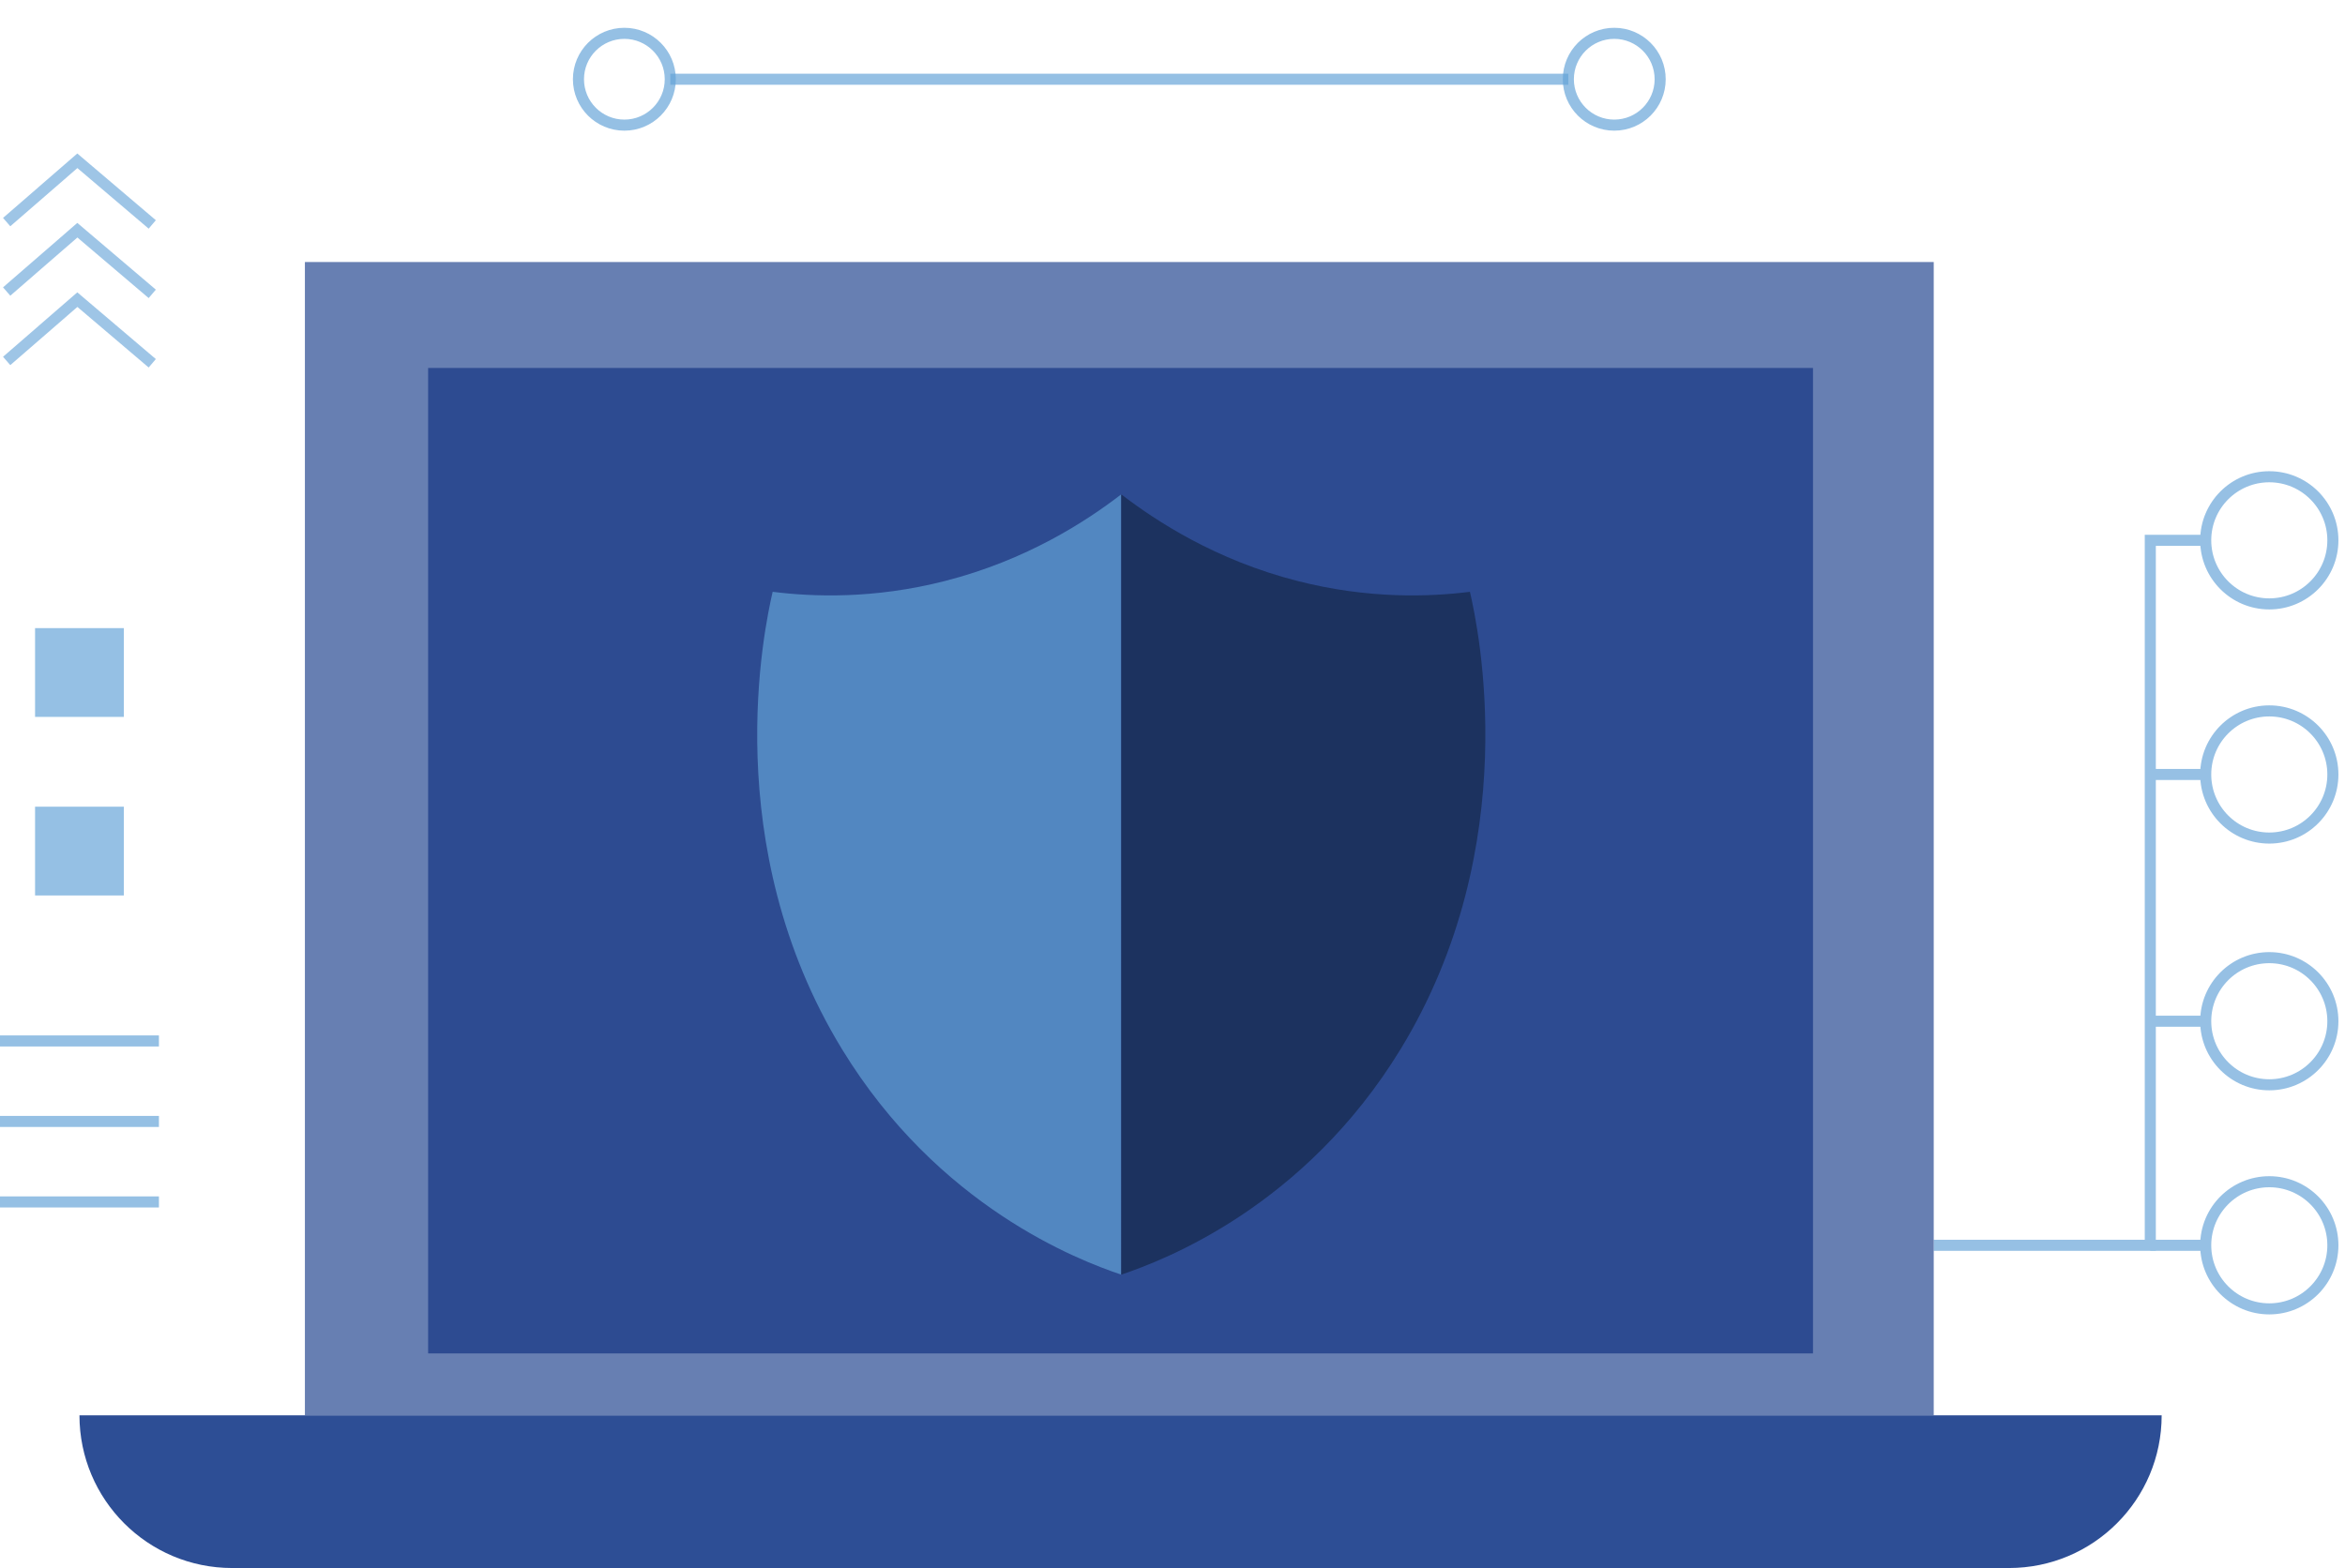 <?xml version="1.0" encoding="UTF-8"?><svg id="Layer_2" xmlns="http://www.w3.org/2000/svg" xmlns:xlink="http://www.w3.org/1999/xlink" viewBox="0 0 423.469 283.22"><defs><style>.cls-1,.cls-2,.cls-3{opacity:.68;}.cls-1,.cls-4,.cls-5{fill:none;}.cls-1,.cls-5{stroke:#65a3d8;stroke-miterlimit:10;stroke-width:2px;}.cls-6{opacity:.72;}.cls-6,.cls-7{fill:#2d4e95;}.cls-8{fill:#1c325f;}.cls-9{opacity:.63;}.cls-10{fill:#2d4b91;}.cls-3{fill:#65a3d8;}.cls-11{clip-path:url(#clippath);}</style><clipPath id="clippath"><rect class="cls-4" width="423.469" height="283.22"/></clipPath></defs><g id="Layer_3"><g class="cls-11"><g class="cls-2"><polyline class="cls-5" points="398.314 97.595 388.309 97.595 388.309 224.928 349.2 224.928"/><line class="cls-5" x1="388.309" y1="139.888" x2="398.314" y2="139.888"/><line class="cls-5" x1="388.309" y1="184.455" x2="398.314" y2="184.455"/><line class="cls-5" x1="388.309" y1="224.928" x2="398.314" y2="224.928"/><circle class="cls-5" cx="409.797" cy="97.595" r="11.483"/><circle class="cls-5" cx="409.797" cy="139.888" r="11.483"/><circle class="cls-5" cx="409.797" cy="184.455" r="11.483"/><circle class="cls-5" cx="409.797" cy="224.928" r="11.483"/></g><line class="cls-1" x1="28.699" y1="188.019" x2="0" y2="188.019"/><line class="cls-1" x1="28.699" y1="202.557" x2="0" y2="202.557"/><line class="cls-1" x1="28.699" y1="217.095" y2="217.095"/><rect class="cls-3" x="6.332" y="145.706" width="16.034" height="16.034"/><rect class="cls-3" x="6.332" y="113.453" width="16.034" height="16.034"/><g class="cls-9"><path class="cls-5" d="M1.204,65.196c4.254-3.692,8.51-7.384,12.764-11.076,4.509,3.832,9.017,7.665,13.526,11.497"/><path class="cls-5" d="M1.204,52.655c4.254-3.692,8.51-7.384,12.764-11.076,4.509,3.832,9.017,7.665,13.526,11.497"/><path class="cls-5" d="M1.204,40.115c4.254-3.692,8.51-7.384,12.764-11.076,4.509,3.832,9.017,7.665,13.526,11.497"/></g><rect class="cls-6" x="55.06" y="47.328" width="294.14" height="208.31"/><rect class="cls-10" x="77.313" y="66.462" width="250.085" height="177.996"/><path class="cls-7" d="M390.361,255.638c0,7.627-3.086,14.511-8.078,19.504s-11.877,8.078-19.504,8.078H41.931c-15.239,0-27.582-12.343-27.582-27.582h376.012Z"/><path class="cls-3" d="M202.478,89.288v140.94c-7.77-2.615-33.055-12.274-50.419-40.713-22.482-36.821-14.016-76.174-12.529-82.62,7.224.906,18.249,1.339,31.117-1.956,14.768-3.768,25.548-10.811,31.832-15.651Z"/><path class="cls-8" d="M252.916,189.515c-17.365,28.439-42.668,38.097-50.438,40.713V89.288c6.302,4.839,17.064,11.882,31.832,15.651,12.887,3.295,23.911,2.862,31.136,1.956,1.486,6.446,9.933,45.799-12.529,82.62Z"/><line class="cls-1" x1="283.217" y1="14.311" x2="121.042" y2="14.311"/><circle class="cls-1" cx="291.508" cy="14.311" r="8.291"/><circle class="cls-1" cx="112.751" cy="14.311" r="8.291"/></g></g></svg>
